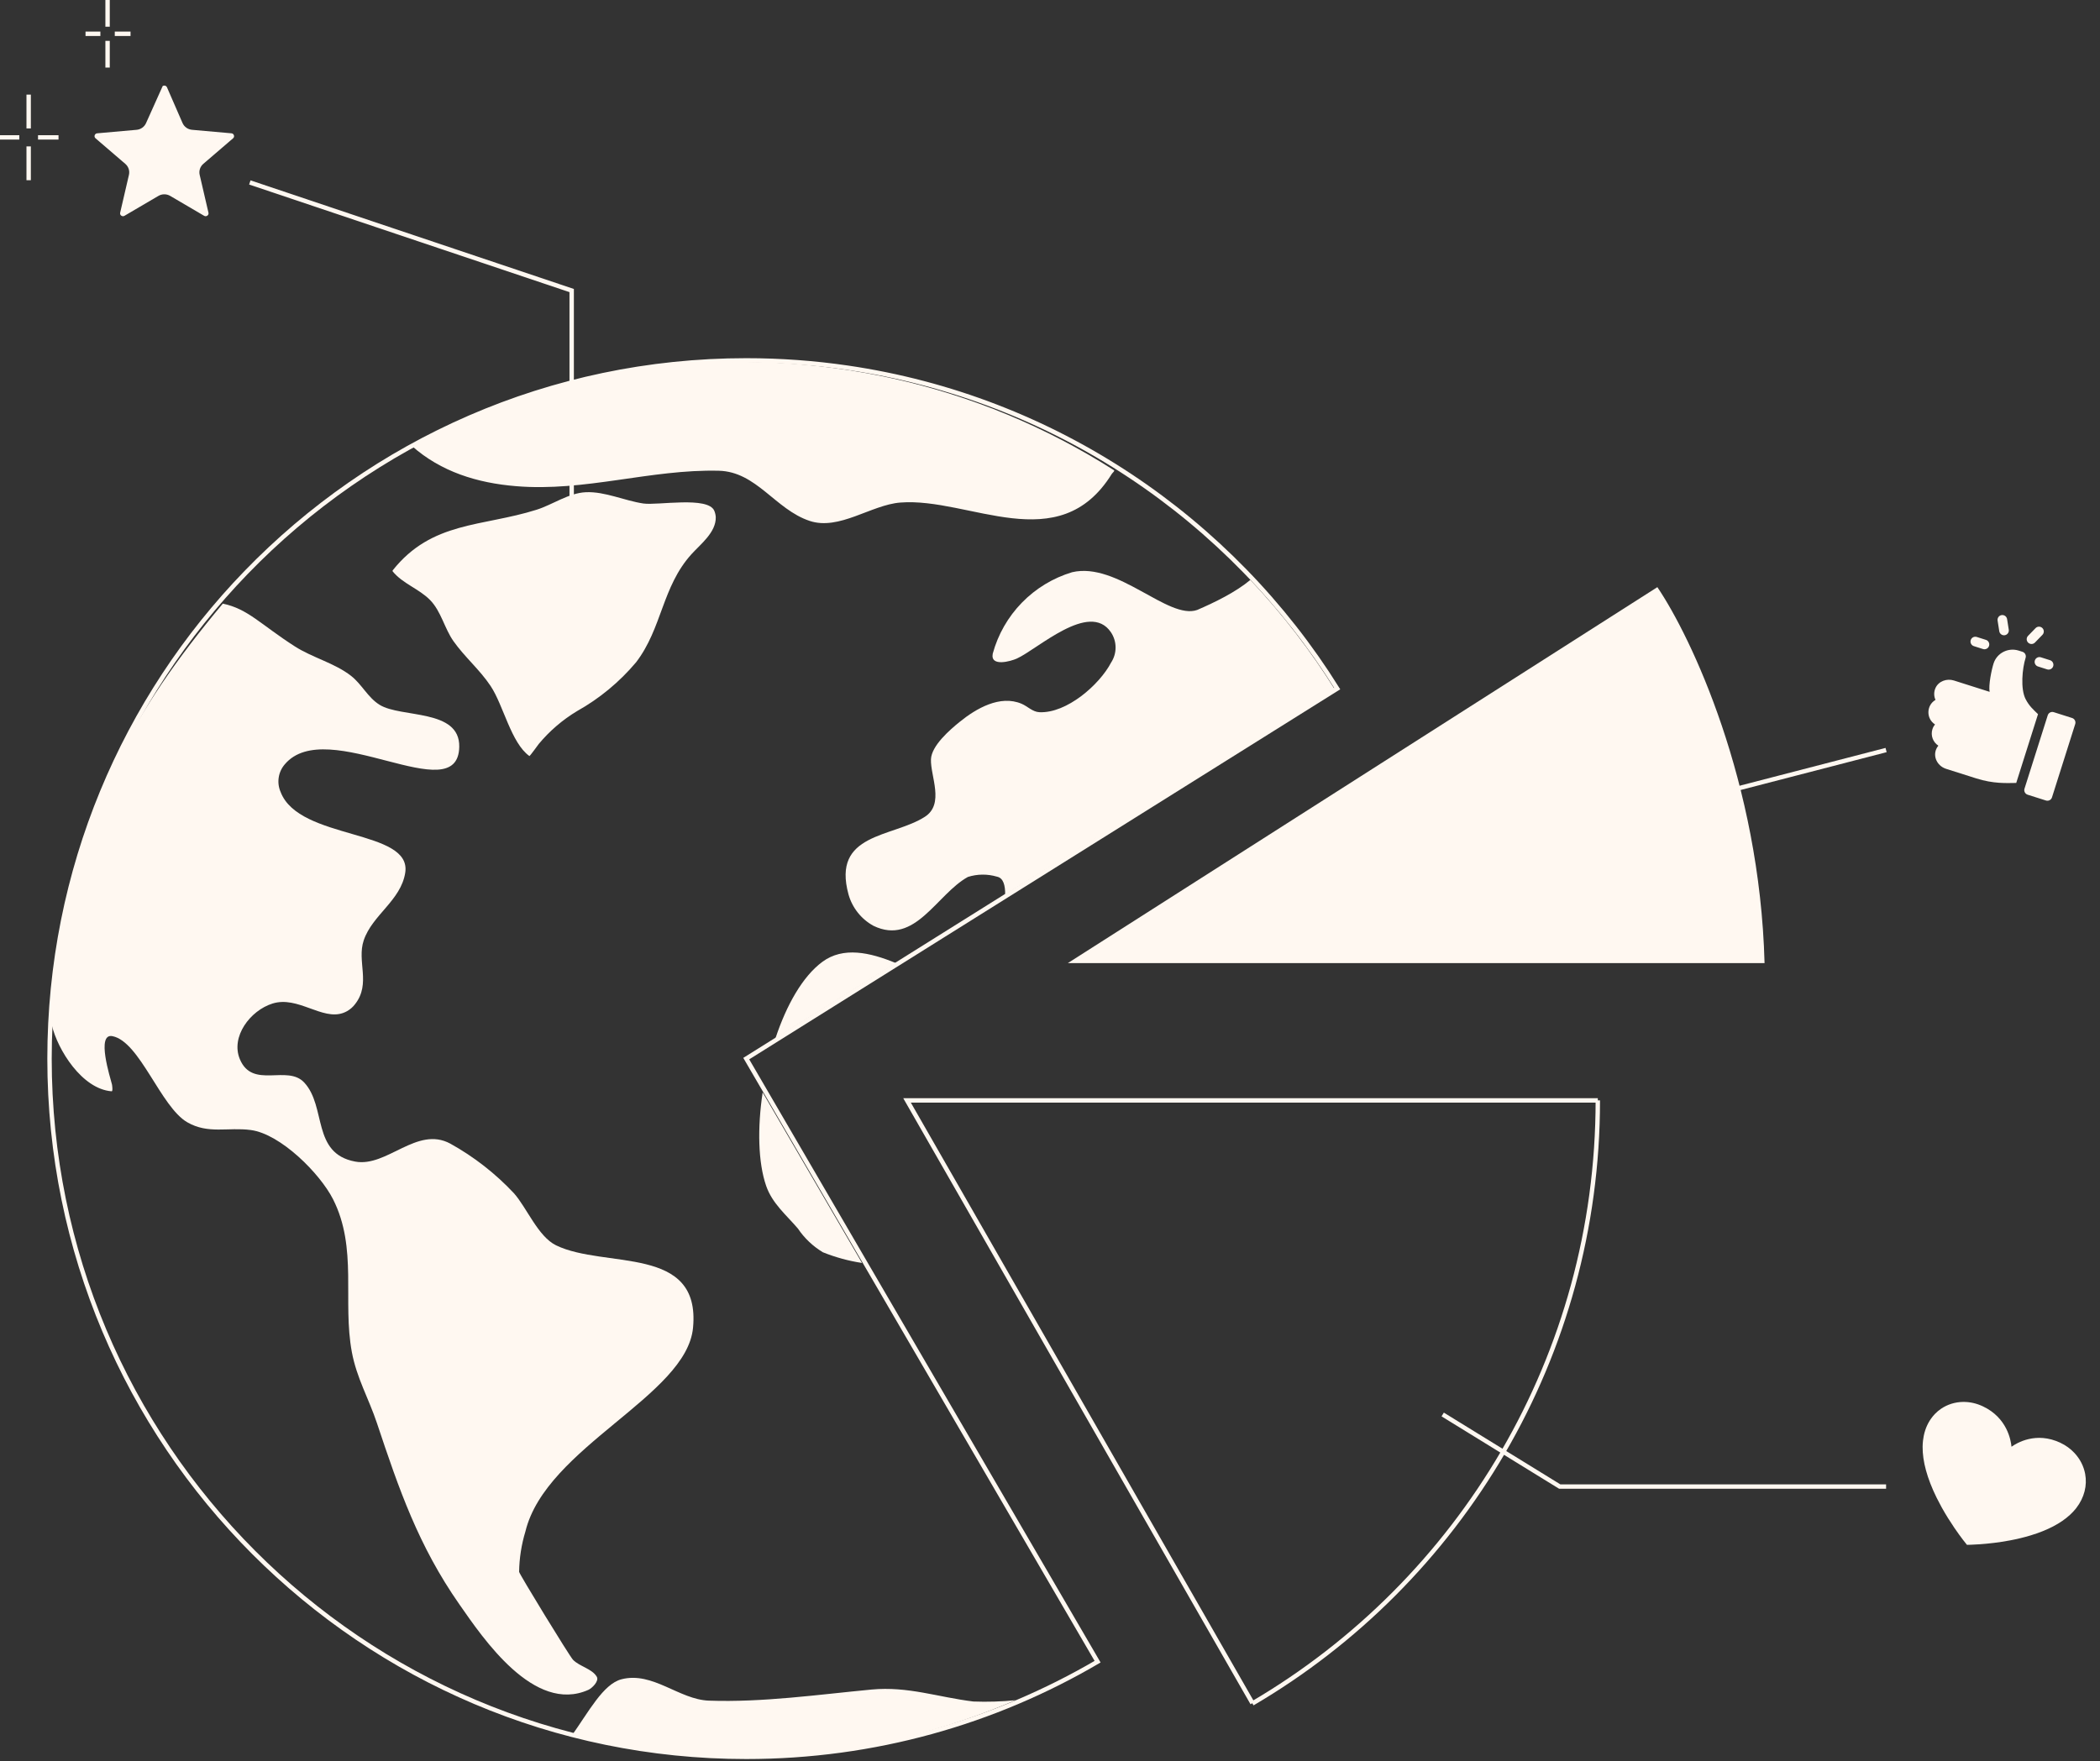 <svg width="478" height="401" viewBox="0 0 478 401" fill="none" xmlns="http://www.w3.org/2000/svg">
<rect x="0" y="0" width="478" height="401" fill="#333333" stroke="none"/>
<path d="M24.487 0V6.077M24.487 9.307V15.385M19.468 7.693H22.849M26.125 7.693H29.714M6.525 21.538V29.236M6.525 33.328V41.026M0 31.283H4.396M8.655 31.283H13.32M363.693 250.54H206.458L285.076 387.774M363.693 250.54V250.539M363.693 250.54C363.693 279.71 355.855 307.046 342.175 330.545M342.175 330.545C328.392 354.223 308.678 374.007 285.076 387.85M342.175 330.545L328.386 322.051M342.175 330.545L355.026 338.462H429.31M130.125 141.026V66.154L56.866 41.538M371.932 185.641L429.31 170.769M11.271 241.026C11.271 328.825 82.274 400 169.861 400C199.027 400 226.354 392.107 249.833 378.337L169.861 241.026L304.378 156.783C280.214 118.093 239.9 90.575 192.904 83.717C185.381 82.62 177.687 82.051 169.861 82.051C125.186 82.051 84.826 100.569 56.001 130.364C28.314 158.984 11.271 198.01 11.271 241.026Z" stroke="#FFF8F1"/>
<path fill-rule="evenodd" clip-rule="evenodd" d="M130.09 395.241C133.97 389.791 137.295 383.398 141.48 382.334C148.592 380.517 154.564 386.964 161.36 387.203C173.593 387.637 186.219 385.828 198.379 384.678C206.698 383.899 213.481 386.417 221.548 387.4C224.752 387.523 227.961 387.425 231.152 387.107C199.272 400.831 163.763 403.69 130.098 395.241H130.09ZM50.718 137.435C56.447 138.634 59.254 142.126 67.085 147.156C71.114 149.751 76.17 150.956 79.918 153.889C82.361 155.799 83.731 158.82 86.407 160.473C91.282 163.505 104.702 161.325 104.535 170.043C104.258 184.689 74.426 162.638 64.822 174.022C64.084 174.877 63.604 175.923 63.437 177.04C63.27 178.157 63.423 179.298 63.879 180.331C68.09 191.38 93.854 188.683 92.234 198.738C91.217 205.056 84.764 208.29 82.797 214.08C81.164 218.874 84.499 223.922 80.829 228.615C80.338 229.266 79.72 229.81 79.012 230.214C78.727 230.375 78.428 230.512 78.119 230.624C73.309 232.373 67.791 226.681 62.026 228.488C56.946 230.079 52.464 236.043 54.595 241.153C57.478 248.065 65.388 242.303 69.255 246.479C74.356 251.984 70.911 262.615 80.84 264.469C88.081 265.823 94.887 256.285 102.485 260.376C107.871 263.363 112.758 267.173 116.971 271.668C119.907 274.957 122.458 281.531 126.575 283.54C137.698 288.939 159.54 283.335 157.749 302.298C156.288 317.847 124.265 329.47 119.593 348.692C118.69 351.673 118.207 354.765 118.16 357.88C118.189 358.365 129.604 377.034 130.419 377.891C131.865 379.412 134.772 379.933 135.837 381.76C136.426 382.77 134.723 384.39 133.931 384.745C121.579 390.263 109.955 373.019 104.561 365.279C95.248 351.946 90.828 339.114 85.797 324.011C83.936 318.421 81.177 313.733 80.087 307.831C77.925 296.206 81.442 284.184 75.812 273.052C72.842 267.181 63.872 258.193 57.099 257.287C51.908 256.591 47.392 258.278 42.623 255.517C36.562 252.005 31.836 237.164 25.609 235.916C21.822 235.155 25.121 245.433 25.484 246.895C25.51 246.998 25.744 248.496 25.404 248.467C18.673 247.948 13.126 239.025 11.8 233.414C11.8 227.691 12.565 221.563 13.32 216.922C18.805 183.243 29.916 162.284 50.718 137.435ZM89.374 129.873C98.303 118.619 109.742 119.971 122.129 116.06C125.81 114.899 129.428 112.236 133.371 112.068C137.703 111.881 142.154 114.001 146.437 114.637C149.674 115.117 161.214 112.927 162.593 116.311C162.78 116.765 162.891 117.246 162.922 117.736C163.011 121.199 159.468 123.882 157.388 126.182C150.663 133.626 150.728 143.052 144.773 150.803C141.005 155.282 136.457 159.043 131.351 161.903C128.044 163.893 125.095 166.424 122.627 169.391C122.516 169.531 120.597 172.205 120.501 172.137C116.328 169.155 114.591 160.564 111.676 156.193C109.202 152.471 105.771 149.603 103.217 145.98C101.174 143.081 100.411 139.198 97.916 136.636C95.38 134.041 91.645 132.896 89.366 130.07V129.873H89.374ZM93.751 101.537C110.875 92.398 129.808 85.901 149.08 83.589C185.719 79.144 222.45 87.195 253.555 107.058C253.815 107.227 253.247 107.611 253.073 107.889C241.013 127.355 220.64 113.184 204.928 114.422C198.288 114.941 191.023 120.848 184.285 118.598C176.448 115.982 172.207 107.38 163.592 107.178C148.065 106.809 133.147 112.011 117.441 110.69C108.634 109.969 100.356 107.406 93.751 101.537Z" fill="#FFF8F1"/>
<path d="M187.304 285.118C185.035 283.755 183.094 281.911 181.616 279.716C178.932 276.578 175.781 274.006 174.393 270.004C172.546 264.672 172.385 256.793 173.594 248.716C174.217 244.559 175.202 240.35 176.508 236.409C179.004 228.873 182.669 222.317 187.202 218.98C191.938 215.497 197.968 216.823 203.897 219.265L176.508 236.409C175.202 240.35 174.217 244.559 173.594 248.716L196.212 287.551C193.168 287.09 190.178 286.275 187.304 285.118Z" fill="#FFF8F1"/>
<path d="M220.307 199.664C222.451 198.983 224.749 198.958 226.906 199.594C228.421 199.886 228.813 201.638 228.796 203.654L303.796 156.921C298.276 148.073 291.859 139.731 284.602 132.037C281.248 134.837 276.517 137.139 272.506 138.873C265.908 141.206 254.378 127.861 244.04 130.282C239.702 131.584 235.767 133.969 232.606 137.211C229.444 140.454 227.16 144.448 225.969 148.816C225.353 151.928 230.158 150.527 231.435 149.948C236.198 147.799 247.946 136.799 252.836 143.906C254.272 146 254.293 148.757 252.894 150.875C250.277 155.881 242.817 162.445 236.588 162.155C235.028 162.082 233.911 160.823 232.546 160.239C227.625 158.134 222.171 161.332 218.433 164.363C216.243 166.133 212.022 169.767 211.905 172.882C211.763 176.718 215.054 183.051 210.511 185.971C203.129 190.715 189.292 189.602 193.139 203.654C193.564 205.158 194.284 206.564 195.258 207.788C196.231 209.013 197.437 210.032 198.808 210.786C208.287 215.375 213.182 203.612 220.307 199.664Z" fill="#FFF8F1"/>
<path d="M37.03 19.592C37.141 19.522 37.27 19.485 37.401 19.486C37.53 19.486 37.661 19.521 37.771 19.592C37.877 19.663 37.96 19.764 38.008 19.88L41.548 28.01C41.733 28.435 42.032 28.803 42.413 29.075C42.794 29.347 43.243 29.512 43.712 29.554L52.675 30.35C52.813 30.363 52.934 30.409 53.028 30.484C53.13 30.566 53.205 30.675 53.245 30.798C53.287 30.921 53.291 31.053 53.257 31.178C53.224 31.293 53.156 31.4 53.05 31.49L46.276 37.309C45.921 37.613 45.657 38.006 45.512 38.446C45.366 38.886 45.344 39.357 45.449 39.808L47.448 48.428C47.48 48.561 47.472 48.689 47.429 48.8C47.382 48.92 47.299 49.024 47.193 49.099C47.087 49.176 46.961 49.221 46.829 49.228C46.708 49.233 46.583 49.201 46.464 49.133L38.737 44.601C38.333 44.364 37.87 44.239 37.399 44.239C36.928 44.239 36.466 44.364 36.062 44.601L28.336 49.133C28.216 49.203 28.092 49.234 27.97 49.229C27.838 49.223 27.711 49.179 27.605 49.103C27.498 49.027 27.416 48.922 27.37 48.801C27.327 48.69 27.319 48.562 27.35 48.43L29.35 39.809C29.454 39.358 29.433 38.888 29.287 38.448C29.142 38.007 28.877 37.614 28.523 37.31L21.747 31.491C21.642 31.402 21.573 31.294 21.541 31.179C21.506 31.054 21.509 30.922 21.55 30.799C21.59 30.676 21.667 30.567 21.769 30.486C21.864 30.413 21.985 30.365 22.122 30.353L31.085 29.557C31.555 29.515 32.004 29.35 32.385 29.077C32.767 28.805 33.066 28.437 33.251 28.011L37.029 19.593L37.03 19.592Z" fill="#FFF8F1"/>
<path d="M447.718 351.727L447.651 351.649C447.651 351.649 446.411 350.155 444.839 347.844C443.83 346.361 442.896 344.857 442.066 343.376L441.896 343.07C441.521 342.389 441.148 341.674 440.787 340.948C438.656 336.6 437.591 332.712 437.625 329.395C437.628 328.917 437.662 328.435 437.715 327.976C437.746 327.661 437.8 327.321 437.878 326.942C437.968 326.489 438.076 326.072 438.208 325.674C438.462 324.886 438.806 324.151 439.218 323.485C439.297 323.356 439.38 323.231 439.464 323.112C439.75 322.692 440.066 322.302 440.417 321.936C440.836 321.501 441.294 321.107 441.789 320.771L441.817 320.752C443.281 319.755 445.018 319.216 446.844 319.189C448.375 319.174 449.888 319.51 451.336 320.194C456.869 322.797 457.721 327.934 457.854 329.396C459.032 328.551 463.43 325.882 468.963 328.485C470.198 329.064 471.28 329.848 472.179 330.81C473.441 332.155 474.285 333.8 474.619 335.565C475.121 338.233 474.418 340.976 472.641 343.296C472.547 343.419 472.453 343.537 472.36 343.65C471.999 344.085 471.596 344.504 471.176 344.891C469.066 346.843 466.04 348.423 462.186 349.589C460.72 350.031 459.154 350.413 457.542 350.715C452.33 351.705 447.876 351.726 447.828 351.727L447.723 351.728L447.718 351.727Z" fill="#FFF8F1"/>
<path d="M449.948 145.024L452.033 145.685C452.61 145.868 452.928 146.483 452.746 147.06C452.563 147.637 451.949 147.956 451.372 147.773L449.287 147.112C448.71 146.929 448.392 146.314 448.575 145.737C448.757 145.16 449.371 144.841 449.948 145.024ZM461.625 144.769L463.329 143.012C463.751 142.578 464.441 142.57 464.876 142.989C465.309 143.41 465.319 144.104 464.898 144.538L463.195 146.294C462.775 146.727 462.085 146.74 461.648 146.317C461.214 145.896 461.204 145.203 461.625 144.769ZM455.601 140.046C456.195 139.953 456.758 140.36 456.852 140.957L457.234 143.376C457.328 143.973 456.921 144.534 456.324 144.628C456.037 144.673 455.745 144.603 455.51 144.432C455.275 144.261 455.118 144.004 455.073 143.718L454.691 141.299C454.597 140.701 455.004 140.141 455.601 140.046ZM464.547 149.656L466.632 150.317C467.208 150.5 467.527 151.115 467.344 151.692C467.162 152.269 466.548 152.588 465.971 152.405L463.886 151.743C463.309 151.56 462.991 150.946 463.173 150.369C463.356 149.792 463.97 149.473 464.547 149.656ZM467.476 162.148L471.647 163.472C472.223 163.655 472.542 164.27 472.359 164.847L467.071 181.548C466.889 182.124 466.274 182.443 465.698 182.261L461.527 180.937C460.951 180.755 460.632 180.139 460.815 179.563L466.103 162.861C466.285 162.285 466.9 161.966 467.476 162.148ZM440.552 156.651C441.248 155.09 443.123 154.422 444.751 154.938L452.88 157.518C452.582 156.06 453.32 152.44 453.789 151.014C454.566 148.654 457.127 147.378 459.493 148.129L460.353 148.402C460.93 148.585 461.248 149.199 461.066 149.776C460.301 152.19 459.861 156.845 461.07 159.179C461.884 160.751 462.766 161.506 463.891 162.599L458.932 178.261C456.67 178.295 453.756 178.472 449.797 177.216L442.976 175.052C440.728 174.338 439.638 171.699 441.206 169.774C439.993 168.991 439.4 167.463 439.857 166.021C439.986 165.614 440.187 165.25 440.442 164.937C438.399 163.618 438.451 160.593 440.553 159.35C440.184 158.531 440.146 157.559 440.552 156.651Z" fill="#FFF8F1"/>
<path d="M377.247 133.683L243.056 219.285H401.646C400.561 177.978 384.928 145.006 377.247 133.683Z" fill="#FFF8F1"/>
</svg>
